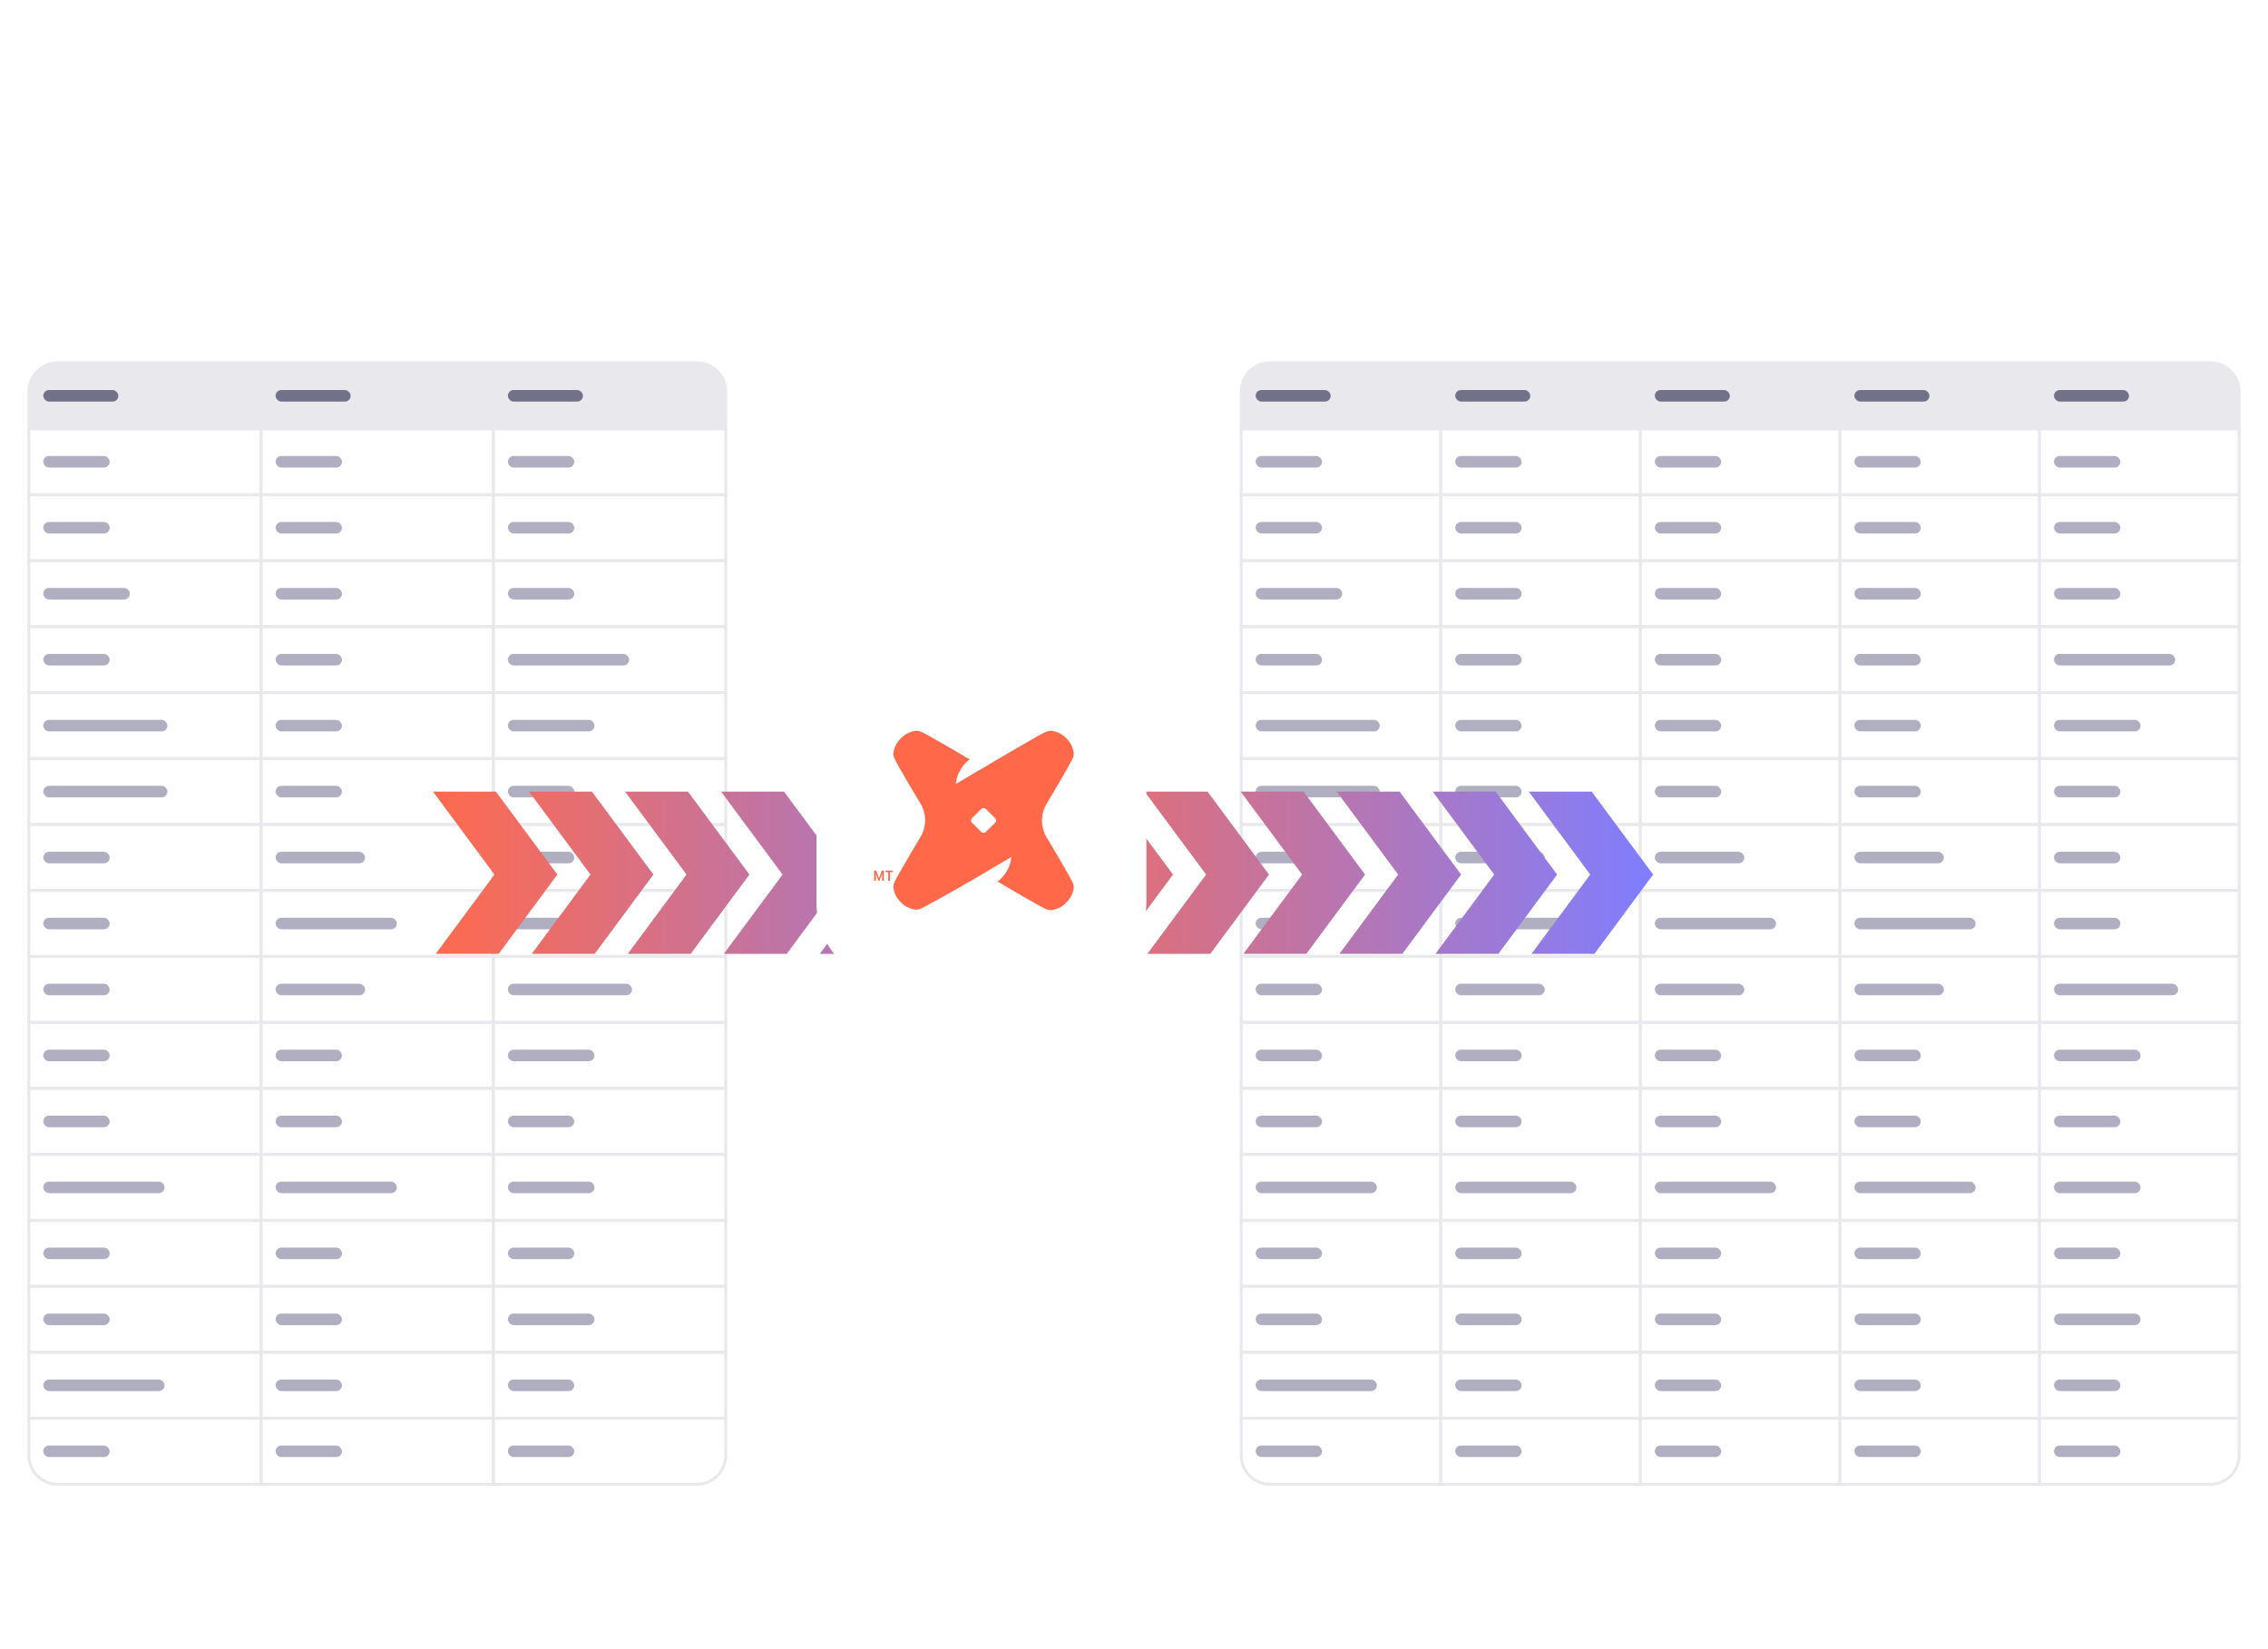<svg width="550" height="400" viewBox="0 0 550 400" fill="none" xmlns="http://www.w3.org/2000/svg">
<g clip-path="url(#clip0_1023_88040)">
<g filter="url(#filter0_d_1023_88040)">
<path d="M7 71C7 67.134 10.134 64 14 64H63.333V80H7V71Z" fill="#E8E8ED"/>
<rect x="10.5" y="70.6" width="18.2" height="2.8" rx="1.4" fill="#717189"/>
<path d="M7 71C7 67.134 10.134 64 14 64H63.333V80H7V71Z" stroke="#E8E8ED" stroke-width="0.7"/>
<rect x="7" y="80" width="56.333" height="16" fill="white"/>
<rect x="10.5" y="86.6" width="16.1" height="2.8" rx="1.4" fill="#AFAFC1"/>
<rect x="7" y="80" width="56.333" height="16" stroke="#E8E8ED" stroke-width="0.7"/>
<rect x="7" y="96" width="56.333" height="16" fill="white"/>
<rect x="10.5" y="102.6" width="16.1" height="2.8" rx="1.4" fill="#AFAFC1"/>
<rect x="7" y="96" width="56.333" height="16" stroke="#E8E8ED" stroke-width="0.7"/>
<rect x="7" y="112" width="56.333" height="16" fill="white"/>
<rect x="10.5" y="118.6" width="21" height="2.8" rx="1.4" fill="#AFAFC1"/>
<rect x="7" y="112" width="56.333" height="16" stroke="#E8E8ED" stroke-width="0.7"/>
<rect x="7" y="128" width="56.333" height="16" fill="white"/>
<rect x="10.5" y="134.6" width="16.1" height="2.8" rx="1.4" fill="#AFAFC1"/>
<rect x="7" y="128" width="56.333" height="16" stroke="#E8E8ED" stroke-width="0.7"/>
<rect x="7" y="144" width="56.333" height="16" fill="white"/>
<rect x="10.5" y="150.6" width="30.1" height="2.8" rx="1.4" fill="#AFAFC1"/>
<rect x="7" y="144" width="56.333" height="16" stroke="#E8E8ED" stroke-width="0.7"/>
<rect x="7" y="160" width="56.333" height="16" fill="white"/>
<rect x="10.5" y="166.6" width="30.1" height="2.8" rx="1.4" fill="#AFAFC1"/>
<rect x="7" y="160" width="56.333" height="16" stroke="#E8E8ED" stroke-width="0.7"/>
<rect x="7" y="176" width="56.333" height="16" fill="white"/>
<rect x="10.5" y="182.6" width="16.1" height="2.8" rx="1.4" fill="#AFAFC1"/>
<rect x="7" y="176" width="56.333" height="16" stroke="#E8E8ED" stroke-width="0.7"/>
<rect x="7" y="192" width="56.333" height="16" fill="white"/>
<rect x="10.5" y="198.6" width="16.1" height="2.8" rx="1.4" fill="#AFAFC1"/>
<rect x="7" y="192" width="56.333" height="16" stroke="#E8E8ED" stroke-width="0.7"/>
<rect x="7" y="208" width="56.333" height="16" fill="white"/>
<rect x="10.5" y="214.6" width="16.1" height="2.8" rx="1.4" fill="#AFAFC1"/>
<rect x="7" y="208" width="56.333" height="16" stroke="#E8E8ED" stroke-width="0.7"/>
<rect x="7" y="224" width="56.333" height="16" fill="white"/>
<rect x="10.5" y="230.6" width="16.1" height="2.8" rx="1.4" fill="#AFAFC1"/>
<rect x="7" y="224" width="56.333" height="16" stroke="#E8E8ED" stroke-width="0.7"/>
<rect x="7" y="240" width="56.333" height="16" fill="white"/>
<rect x="10.5" y="246.6" width="16.1" height="2.8" rx="1.4" fill="#AFAFC1"/>
<rect x="7" y="240" width="56.333" height="16" stroke="#E8E8ED" stroke-width="0.7"/>
<rect x="7" y="256" width="56.333" height="16" fill="white"/>
<rect x="10.5" y="262.6" width="29.4" height="2.8" rx="1.4" fill="#AFAFC1"/>
<rect x="7" y="256" width="56.333" height="16" stroke="#E8E8ED" stroke-width="0.7"/>
<rect x="7" y="272" width="56.333" height="16" fill="white"/>
<rect x="10.5" y="278.6" width="16.1" height="2.8" rx="1.4" fill="#AFAFC1"/>
<rect x="7" y="272" width="56.333" height="16" stroke="#E8E8ED" stroke-width="0.7"/>
<rect x="7" y="288" width="56.333" height="16" fill="white"/>
<rect x="10.5" y="294.6" width="16.1" height="2.8" rx="1.4" fill="#AFAFC1"/>
<rect x="7" y="288" width="56.333" height="16" stroke="#E8E8ED" stroke-width="0.7"/>
<rect x="7" y="304" width="56.333" height="16" fill="white"/>
<rect x="10.5" y="310.6" width="29.4" height="2.8" rx="1.4" fill="#AFAFC1"/>
<rect x="7" y="304" width="56.333" height="16" stroke="#E8E8ED" stroke-width="0.7"/>
<path d="M7 320H63.333V336H14C10.134 336 7 332.866 7 329V320Z" fill="white"/>
<rect x="10.5" y="326.6" width="16.1" height="2.8" rx="1.4" fill="#AFAFC1"/>
<path d="M7 320H63.333V336H14C10.134 336 7 332.866 7 329V320Z" stroke="#E8E8ED" stroke-width="0.7"/>
<path d="M63.333 64H119.667V80H63.333V64Z" fill="#E8E8ED"/>
<rect x="66.833" y="70.6" width="18.2" height="2.8" rx="1.4" fill="#717189"/>
<path d="M63.333 64H119.667V80H63.333V64Z" stroke="#E8E8ED" stroke-width="0.7"/>
<rect x="63.333" y="80" width="56.333" height="16" fill="white"/>
<rect x="66.833" y="86.6" width="16.1" height="2.8" rx="1.4" fill="#AFAFC1"/>
<rect x="63.333" y="80" width="56.333" height="16" stroke="#E8E8ED" stroke-width="0.7"/>
<rect x="63.333" y="96" width="56.333" height="16" fill="white"/>
<rect x="66.833" y="102.6" width="16.1" height="2.8" rx="1.4" fill="#AFAFC1"/>
<rect x="63.333" y="96" width="56.333" height="16" stroke="#E8E8ED" stroke-width="0.7"/>
<rect x="63.333" y="112" width="101.5" height="16" fill="white"/>
<rect x="66.833" y="118.6" width="16.1" height="2.8" rx="1.4" fill="#AFAFC1"/>
<rect x="63.333" y="112" width="101.5" height="16" stroke="#E8E8ED" stroke-width="0.7"/>
<rect x="63.333" y="128" width="56.333" height="16" fill="white"/>
<rect x="66.833" y="134.6" width="16.1" height="2.8" rx="1.4" fill="#AFAFC1"/>
<rect x="63.333" y="128" width="56.333" height="16" stroke="#E8E8ED" stroke-width="0.7"/>
<rect x="63.333" y="144" width="56.333" height="16" fill="white"/>
<rect x="66.833" y="150.6" width="16.1" height="2.8" rx="1.4" fill="#AFAFC1"/>
<rect x="63.333" y="144" width="56.333" height="16" stroke="#E8E8ED" stroke-width="0.7"/>
<rect x="63.333" y="160" width="56.333" height="16" fill="white"/>
<rect x="66.833" y="166.6" width="16.1" height="2.8" rx="1.4" fill="#AFAFC1"/>
<rect x="63.333" y="160" width="56.333" height="16" stroke="#E8E8ED" stroke-width="0.7"/>
<rect x="63.333" y="176" width="56.333" height="16" fill="white"/>
<rect x="66.833" y="182.6" width="21.7" height="2.8" rx="1.4" fill="#AFAFC1"/>
<rect x="63.333" y="176" width="56.333" height="16" stroke="#E8E8ED" stroke-width="0.7"/>
<rect x="63.333" y="192" width="56.333" height="16" fill="white"/>
<rect x="66.833" y="198.6" width="29.4" height="2.8" rx="1.4" fill="#AFAFC1"/>
<rect x="63.333" y="192" width="56.333" height="16" stroke="#E8E8ED" stroke-width="0.7"/>
<rect x="63.333" y="208" width="56.333" height="16" fill="white"/>
<rect x="66.833" y="214.6" width="21.7" height="2.8" rx="1.4" fill="#AFAFC1"/>
<rect x="63.333" y="208" width="56.333" height="16" stroke="#E8E8ED" stroke-width="0.7"/>
<rect x="63.333" y="224" width="56.333" height="16" fill="white"/>
<rect x="66.833" y="230.6" width="16.1" height="2.8" rx="1.4" fill="#AFAFC1"/>
<rect x="63.333" y="224" width="56.333" height="16" stroke="#E8E8ED" stroke-width="0.7"/>
<rect x="63.333" y="240" width="56.333" height="16" fill="white"/>
<rect x="66.833" y="246.6" width="16.1" height="2.8" rx="1.4" fill="#AFAFC1"/>
<rect x="63.333" y="240" width="56.333" height="16" stroke="#E8E8ED" stroke-width="0.7"/>
<rect x="63.333" y="256" width="56.333" height="16" fill="white"/>
<rect x="66.833" y="262.6" width="29.4" height="2.8" rx="1.4" fill="#AFAFC1"/>
<rect x="63.333" y="256" width="56.333" height="16" stroke="#E8E8ED" stroke-width="0.7"/>
<rect x="63.333" y="272" width="56.333" height="16" fill="white"/>
<rect x="66.833" y="278.6" width="16.1" height="2.8" rx="1.4" fill="#AFAFC1"/>
<rect x="63.333" y="272" width="56.333" height="16" stroke="#E8E8ED" stroke-width="0.7"/>
<rect x="63.333" y="288" width="56.333" height="16" fill="white"/>
<rect x="66.833" y="294.6" width="16.1" height="2.8" rx="1.4" fill="#AFAFC1"/>
<rect x="63.333" y="288" width="56.333" height="16" stroke="#E8E8ED" stroke-width="0.7"/>
<rect x="63.333" y="304" width="56.333" height="16" fill="white"/>
<rect x="66.833" y="310.6" width="16.1" height="2.8" rx="1.4" fill="#AFAFC1"/>
<rect x="63.333" y="304" width="56.333" height="16" stroke="#E8E8ED" stroke-width="0.7"/>
<rect x="63.333" y="320" width="56.333" height="16" fill="white"/>
<rect x="66.833" y="326.6" width="16.1" height="2.8" rx="1.4" fill="#AFAFC1"/>
<rect x="63.333" y="320" width="56.333" height="16" stroke="#E8E8ED" stroke-width="0.7"/>
<path d="M119.667 64H169C172.866 64 176 67.134 176 71V80H119.667V64Z" fill="#E8E8ED"/>
<rect x="123.167" y="70.6" width="18.2" height="2.8" rx="1.4" fill="#717189"/>
<path d="M119.667 64H169C172.866 64 176 67.134 176 71V80H119.667V64Z" stroke="#E8E8ED" stroke-width="0.7"/>
<rect x="119.667" y="80" width="56.333" height="16" fill="white"/>
<rect x="123.167" y="86.6" width="16.1" height="2.8" rx="1.4" fill="#AFAFC1"/>
<rect x="119.667" y="80" width="56.333" height="16" stroke="#E8E8ED" stroke-width="0.7"/>
<rect x="119.667" y="96" width="56.333" height="16" fill="white"/>
<rect x="123.167" y="102.6" width="16.1" height="2.8" rx="1.4" fill="#AFAFC1"/>
<rect x="119.667" y="96" width="56.333" height="16" stroke="#E8E8ED" stroke-width="0.7"/>
<rect x="119.667" y="112" width="56.333" height="16" fill="white"/>
<rect x="123.167" y="118.6" width="16.1" height="2.8" rx="1.4" fill="#AFAFC1"/>
<rect x="119.667" y="112" width="56.333" height="16" stroke="#E8E8ED" stroke-width="0.7"/>
<rect x="119.667" y="128" width="56.333" height="16" fill="white"/>
<rect x="123.167" y="134.6" width="29.4" height="2.8" rx="1.4" fill="#AFAFC1"/>
<rect x="119.667" y="128" width="56.333" height="16" stroke="#E8E8ED" stroke-width="0.7"/>
<rect x="119.667" y="144" width="56.333" height="16" fill="white"/>
<rect x="123.167" y="150.6" width="21" height="2.8" rx="1.4" fill="#AFAFC1"/>
<rect x="119.667" y="144" width="56.333" height="16" stroke="#E8E8ED" stroke-width="0.7"/>
<rect x="119.667" y="160" width="56.333" height="16" fill="white"/>
<rect x="123.167" y="166.6" width="16.1" height="2.8" rx="1.4" fill="#AFAFC1"/>
<rect x="119.667" y="160" width="56.333" height="16" stroke="#E8E8ED" stroke-width="0.7"/>
<rect x="119.667" y="176" width="56.333" height="16" fill="white"/>
<rect x="123.167" y="182.6" width="16.1" height="2.8" rx="1.4" fill="#AFAFC1"/>
<rect x="119.667" y="176" width="56.333" height="16" stroke="#E8E8ED" stroke-width="0.7"/>
<rect x="119.667" y="192" width="56.333" height="16" fill="white"/>
<rect x="123.167" y="198.6" width="16.1" height="2.8" rx="1.4" fill="#AFAFC1"/>
<rect x="119.667" y="192" width="56.333" height="16" stroke="#E8E8ED" stroke-width="0.7"/>
<rect x="119.667" y="208" width="56.333" height="16" fill="white"/>
<rect x="123.167" y="214.6" width="30.1" height="2.8" rx="1.4" fill="#AFAFC1"/>
<rect x="119.667" y="208" width="56.333" height="16" stroke="#E8E8ED" stroke-width="0.7"/>
<rect x="119.667" y="224" width="56.333" height="16" fill="white"/>
<rect x="123.167" y="230.6" width="21" height="2.8" rx="1.4" fill="#AFAFC1"/>
<rect x="119.667" y="224" width="56.333" height="16" stroke="#E8E8ED" stroke-width="0.7"/>
<rect x="119.667" y="240" width="56.333" height="16" fill="white"/>
<rect x="123.167" y="246.6" width="16.1" height="2.8" rx="1.4" fill="#AFAFC1"/>
<rect x="119.667" y="240" width="56.333" height="16" stroke="#E8E8ED" stroke-width="0.7"/>
<rect x="119.667" y="256" width="56.333" height="16" fill="white"/>
<rect x="123.167" y="262.6" width="21" height="2.8" rx="1.4" fill="#AFAFC1"/>
<rect x="119.667" y="256" width="56.333" height="16" stroke="#E8E8ED" stroke-width="0.7"/>
<rect x="119.667" y="272" width="56.333" height="16" fill="white"/>
<rect x="123.167" y="278.6" width="16.1" height="2.8" rx="1.4" fill="#AFAFC1"/>
<rect x="119.667" y="272" width="56.333" height="16" stroke="#E8E8ED" stroke-width="0.7"/>
<rect x="119.667" y="288" width="56.333" height="16" fill="white"/>
<rect x="123.167" y="294.6" width="21" height="2.8" rx="1.4" fill="#AFAFC1"/>
<rect x="119.667" y="288" width="56.333" height="16" stroke="#E8E8ED" stroke-width="0.7"/>
<rect x="119.667" y="304" width="56.333" height="16" fill="white"/>
<rect x="123.167" y="310.6" width="16.1" height="2.8" rx="1.4" fill="#AFAFC1"/>
<rect x="119.667" y="304" width="56.333" height="16" stroke="#E8E8ED" stroke-width="0.7"/>
<path d="M119.667 320H176V329C176 332.866 172.866 336 169 336H119.667V320Z" fill="white"/>
<rect x="123.167" y="326.6" width="16.1" height="2.8" rx="1.4" fill="#AFAFC1"/>
<path d="M119.667 320H176V329C176 332.866 172.866 336 169 336H119.667V320Z" stroke="#E8E8ED" stroke-width="0.7"/>
</g>
<g filter="url(#filter1_d_1023_88040)">
<path d="M301 71C301 67.134 304.134 64 308 64H349.4V80H301V71Z" fill="#E8E8ED"/>
<rect x="304.5" y="70.6" width="18.2" height="2.8" rx="1.4" fill="#717189"/>
<path d="M301 71C301 67.134 304.134 64 308 64H349.4V80H301V71Z" stroke="#E8E8ED" stroke-width="0.7"/>
<rect x="301" y="80" width="48.4" height="16" fill="white"/>
<rect x="304.5" y="86.6" width="16.1" height="2.8" rx="1.4" fill="#AFAFC1"/>
<rect x="301" y="80" width="48.4" height="16" stroke="#E8E8ED" stroke-width="0.7"/>
<rect x="301" y="96" width="48.4" height="16" fill="white"/>
<rect x="304.5" y="102.6" width="16.1" height="2.8" rx="1.4" fill="#AFAFC1"/>
<rect x="301" y="96" width="48.4" height="16" stroke="#E8E8ED" stroke-width="0.7"/>
<rect x="301" y="112" width="48.4" height="16" fill="white"/>
<rect x="304.5" y="118.6" width="21" height="2.8" rx="1.4" fill="#AFAFC1"/>
<rect x="301" y="112" width="48.4" height="16" stroke="#E8E8ED" stroke-width="0.7"/>
<rect x="301" y="128" width="48.4" height="16" fill="white"/>
<rect x="304.5" y="134.6" width="16.1" height="2.8" rx="1.4" fill="#AFAFC1"/>
<rect x="301" y="128" width="48.4" height="16" stroke="#E8E8ED" stroke-width="0.7"/>
<rect x="301" y="144" width="48.4" height="16" fill="white"/>
<rect x="304.5" y="150.6" width="30.1" height="2.8" rx="1.4" fill="#AFAFC1"/>
<rect x="301" y="144" width="48.4" height="16" stroke="#E8E8ED" stroke-width="0.7"/>
<rect x="301" y="160" width="48.4" height="16" fill="white"/>
<rect x="304.5" y="166.6" width="30.1" height="2.8" rx="1.4" fill="#AFAFC1"/>
<rect x="301" y="160" width="48.4" height="16" stroke="#E8E8ED" stroke-width="0.7"/>
<rect x="301" y="176" width="48.4" height="16" fill="white"/>
<rect x="304.5" y="182.6" width="16.1" height="2.8" rx="1.4" fill="#AFAFC1"/>
<rect x="301" y="176" width="48.4" height="16" stroke="#E8E8ED" stroke-width="0.7"/>
<rect x="301" y="192" width="48.4" height="16" fill="white"/>
<rect x="304.5" y="198.6" width="16.1" height="2.8" rx="1.4" fill="#AFAFC1"/>
<rect x="301" y="192" width="48.4" height="16" stroke="#E8E8ED" stroke-width="0.7"/>
<rect x="301" y="208" width="48.4" height="16" fill="white"/>
<rect x="304.5" y="214.6" width="16.1" height="2.8" rx="1.4" fill="#AFAFC1"/>
<rect x="301" y="208" width="48.4" height="16" stroke="#E8E8ED" stroke-width="0.7"/>
<rect x="301" y="224" width="48.4" height="16" fill="white"/>
<rect x="304.5" y="230.6" width="16.1" height="2.8" rx="1.4" fill="#AFAFC1"/>
<rect x="301" y="224" width="48.4" height="16" stroke="#E8E8ED" stroke-width="0.7"/>
<rect x="301" y="240" width="48.4" height="16" fill="white"/>
<rect x="304.5" y="246.6" width="16.1" height="2.8" rx="1.4" fill="#AFAFC1"/>
<rect x="301" y="240" width="48.4" height="16" stroke="#E8E8ED" stroke-width="0.7"/>
<rect x="301" y="256" width="48.4" height="16" fill="white"/>
<rect x="304.5" y="262.6" width="29.4" height="2.8" rx="1.4" fill="#AFAFC1"/>
<rect x="301" y="256" width="48.4" height="16" stroke="#E8E8ED" stroke-width="0.7"/>
<rect x="301" y="272" width="48.4" height="16" fill="white"/>
<rect x="304.5" y="278.6" width="16.1" height="2.8" rx="1.4" fill="#AFAFC1"/>
<rect x="301" y="272" width="48.4" height="16" stroke="#E8E8ED" stroke-width="0.7"/>
<rect x="301" y="288" width="48.4" height="16" fill="white"/>
<rect x="304.5" y="294.6" width="16.1" height="2.8" rx="1.4" fill="#AFAFC1"/>
<rect x="301" y="288" width="48.4" height="16" stroke="#E8E8ED" stroke-width="0.7"/>
<rect x="301" y="304" width="48.4" height="16" fill="white"/>
<rect x="304.5" y="310.6" width="29.4" height="2.8" rx="1.4" fill="#AFAFC1"/>
<rect x="301" y="304" width="48.4" height="16" stroke="#E8E8ED" stroke-width="0.7"/>
<path d="M301 320H349.4V336H308C304.134 336 301 332.866 301 329V320Z" fill="white"/>
<rect x="304.5" y="326.6" width="16.1" height="2.8" rx="1.4" fill="#AFAFC1"/>
<path d="M301 320H349.4V336H308C304.134 336 301 332.866 301 329V320Z" stroke="#E8E8ED" stroke-width="0.7"/>
<path d="M349.4 64H397.8V80H349.4V64Z" fill="#E8E8ED"/>
<rect x="352.9" y="70.6" width="18.2" height="2.8" rx="1.4" fill="#717189"/>
<path d="M349.4 64H397.8V80H349.4V64Z" stroke="#E8E8ED" stroke-width="0.7"/>
<rect x="349.4" y="80" width="48.4" height="16" fill="white"/>
<rect x="352.9" y="86.6" width="16.1" height="2.8" rx="1.4" fill="#AFAFC1"/>
<rect x="349.4" y="80" width="48.4" height="16" stroke="#E8E8ED" stroke-width="0.7"/>
<rect x="349.4" y="96" width="48.4" height="16" fill="white"/>
<rect x="352.9" y="102.6" width="16.1" height="2.8" rx="1.4" fill="#AFAFC1"/>
<rect x="349.4" y="96" width="48.4" height="16" stroke="#E8E8ED" stroke-width="0.7"/>
<rect x="349.4" y="112" width="101.5" height="16" fill="white"/>
<rect x="352.9" y="118.6" width="16.1" height="2.8" rx="1.4" fill="#AFAFC1"/>
<rect x="349.4" y="112" width="101.5" height="16" stroke="#E8E8ED" stroke-width="0.7"/>
<rect x="349.4" y="128" width="48.4" height="16" fill="white"/>
<rect x="352.9" y="134.6" width="16.1" height="2.8" rx="1.4" fill="#AFAFC1"/>
<rect x="349.4" y="128" width="48.4" height="16" stroke="#E8E8ED" stroke-width="0.7"/>
<rect x="349.4" y="144" width="48.4" height="16" fill="white"/>
<rect x="352.9" y="150.6" width="16.1" height="2.8" rx="1.4" fill="#AFAFC1"/>
<rect x="349.4" y="144" width="48.4" height="16" stroke="#E8E8ED" stroke-width="0.7"/>
<rect x="349.4" y="160" width="48.4" height="16" fill="white"/>
<rect x="352.9" y="166.6" width="16.1" height="2.8" rx="1.4" fill="#AFAFC1"/>
<rect x="349.4" y="160" width="48.4" height="16" stroke="#E8E8ED" stroke-width="0.7"/>
<rect x="349.4" y="176" width="48.4" height="16" fill="white"/>
<rect x="352.9" y="182.6" width="21.7" height="2.8" rx="1.4" fill="#AFAFC1"/>
<rect x="349.4" y="176" width="48.4" height="16" stroke="#E8E8ED" stroke-width="0.7"/>
<rect x="349.4" y="192" width="48.4" height="16" fill="white"/>
<rect x="352.9" y="198.6" width="29.4" height="2.8" rx="1.4" fill="#AFAFC1"/>
<rect x="349.4" y="192" width="48.4" height="16" stroke="#E8E8ED" stroke-width="0.7"/>
<rect x="349.4" y="208" width="48.4" height="16" fill="white"/>
<rect x="352.9" y="214.6" width="21.7" height="2.8" rx="1.4" fill="#AFAFC1"/>
<rect x="349.4" y="208" width="48.4" height="16" stroke="#E8E8ED" stroke-width="0.7"/>
<rect x="349.4" y="224" width="48.4" height="16" fill="white"/>
<rect x="352.9" y="230.6" width="16.1" height="2.8" rx="1.4" fill="#AFAFC1"/>
<rect x="349.4" y="224" width="48.4" height="16" stroke="#E8E8ED" stroke-width="0.7"/>
<rect x="349.4" y="240" width="48.4" height="16" fill="white"/>
<rect x="352.9" y="246.6" width="16.1" height="2.8" rx="1.4" fill="#AFAFC1"/>
<rect x="349.4" y="240" width="48.4" height="16" stroke="#E8E8ED" stroke-width="0.7"/>
<rect x="349.4" y="256" width="48.4" height="16" fill="white"/>
<rect x="352.9" y="262.6" width="29.4" height="2.8" rx="1.4" fill="#AFAFC1"/>
<rect x="349.4" y="256" width="48.4" height="16" stroke="#E8E8ED" stroke-width="0.7"/>
<rect x="349.4" y="272" width="48.4" height="16" fill="white"/>
<rect x="352.9" y="278.6" width="16.1" height="2.8" rx="1.4" fill="#AFAFC1"/>
<rect x="349.4" y="272" width="48.4" height="16" stroke="#E8E8ED" stroke-width="0.7"/>
<rect x="349.4" y="288" width="48.4" height="16" fill="white"/>
<rect x="352.9" y="294.6" width="16.1" height="2.8" rx="1.4" fill="#AFAFC1"/>
<rect x="349.4" y="288" width="48.4" height="16" stroke="#E8E8ED" stroke-width="0.7"/>
<rect x="349.4" y="304" width="48.4" height="16" fill="white"/>
<rect x="352.9" y="310.6" width="16.1" height="2.8" rx="1.4" fill="#AFAFC1"/>
<rect x="349.4" y="304" width="48.4" height="16" stroke="#E8E8ED" stroke-width="0.7"/>
<rect x="349.4" y="320" width="48.4" height="16" fill="white"/>
<rect x="352.9" y="326.6" width="16.1" height="2.8" rx="1.4" fill="#AFAFC1"/>
<rect x="349.4" y="320" width="48.4" height="16" stroke="#E8E8ED" stroke-width="0.7"/>
<path d="M397.8 64H446.2V80H397.8V64Z" fill="#E8E8ED"/>
<rect x="401.3" y="70.6" width="18.2" height="2.8" rx="1.4" fill="#717189"/>
<path d="M397.8 64H446.2V80H397.8V64Z" stroke="#E8E8ED" stroke-width="0.7"/>
<rect x="397.8" y="80" width="48.4" height="16" fill="white"/>
<rect x="401.3" y="86.6" width="16.1" height="2.8" rx="1.4" fill="#AFAFC1"/>
<rect x="397.8" y="80" width="48.4" height="16" stroke="#E8E8ED" stroke-width="0.7"/>
<rect x="397.8" y="96" width="48.4" height="16" fill="white"/>
<rect x="401.3" y="102.6" width="16.1" height="2.8" rx="1.4" fill="#AFAFC1"/>
<rect x="397.8" y="96" width="48.4" height="16" stroke="#E8E8ED" stroke-width="0.7"/>
<rect x="397.8" y="112" width="101.5" height="16" fill="white"/>
<rect x="401.3" y="118.6" width="16.1" height="2.8" rx="1.4" fill="#AFAFC1"/>
<rect x="397.8" y="112" width="101.5" height="16" stroke="#E8E8ED" stroke-width="0.7"/>
<rect x="397.8" y="128" width="48.4" height="16" fill="white"/>
<rect x="401.3" y="134.6" width="16.1" height="2.8" rx="1.4" fill="#AFAFC1"/>
<rect x="397.8" y="128" width="48.4" height="16" stroke="#E8E8ED" stroke-width="0.7"/>
<rect x="397.8" y="144" width="48.4" height="16" fill="white"/>
<rect x="401.3" y="150.6" width="16.1" height="2.8" rx="1.4" fill="#AFAFC1"/>
<rect x="397.8" y="144" width="48.4" height="16" stroke="#E8E8ED" stroke-width="0.7"/>
<rect x="397.8" y="160" width="48.4" height="16" fill="white"/>
<rect x="401.3" y="166.6" width="16.1" height="2.8" rx="1.4" fill="#AFAFC1"/>
<rect x="397.8" y="160" width="48.4" height="16" stroke="#E8E8ED" stroke-width="0.7"/>
<rect x="397.8" y="176" width="48.4" height="16" fill="white"/>
<rect x="401.3" y="182.6" width="21.7" height="2.8" rx="1.4" fill="#AFAFC1"/>
<rect x="397.8" y="176" width="48.4" height="16" stroke="#E8E8ED" stroke-width="0.7"/>
<rect x="397.8" y="192" width="48.4" height="16" fill="white"/>
<rect x="401.3" y="198.6" width="29.4" height="2.8" rx="1.4" fill="#AFAFC1"/>
<rect x="397.8" y="192" width="48.4" height="16" stroke="#E8E8ED" stroke-width="0.7"/>
<rect x="397.8" y="208" width="48.4" height="16" fill="white"/>
<rect x="401.3" y="214.6" width="21.7" height="2.8" rx="1.4" fill="#AFAFC1"/>
<rect x="397.8" y="208" width="48.4" height="16" stroke="#E8E8ED" stroke-width="0.7"/>
<rect x="397.8" y="224" width="48.4" height="16" fill="white"/>
<rect x="401.3" y="230.6" width="16.1" height="2.8" rx="1.4" fill="#AFAFC1"/>
<rect x="397.8" y="224" width="48.4" height="16" stroke="#E8E8ED" stroke-width="0.7"/>
<rect x="397.8" y="240" width="48.4" height="16" fill="white"/>
<rect x="401.3" y="246.6" width="16.1" height="2.8" rx="1.4" fill="#AFAFC1"/>
<rect x="397.8" y="240" width="48.4" height="16" stroke="#E8E8ED" stroke-width="0.7"/>
<rect x="397.8" y="256" width="48.4" height="16" fill="white"/>
<rect x="401.3" y="262.6" width="29.4" height="2.8" rx="1.4" fill="#AFAFC1"/>
<rect x="397.8" y="256" width="48.4" height="16" stroke="#E8E8ED" stroke-width="0.7"/>
<rect x="397.8" y="272" width="48.4" height="16" fill="white"/>
<rect x="401.3" y="278.6" width="16.1" height="2.8" rx="1.4" fill="#AFAFC1"/>
<rect x="397.8" y="272" width="48.4" height="16" stroke="#E8E8ED" stroke-width="0.7"/>
<rect x="397.8" y="288" width="48.4" height="16" fill="white"/>
<rect x="401.3" y="294.6" width="16.1" height="2.8" rx="1.4" fill="#AFAFC1"/>
<rect x="397.8" y="288" width="48.4" height="16" stroke="#E8E8ED" stroke-width="0.7"/>
<rect x="397.8" y="304" width="48.4" height="16" fill="white"/>
<rect x="401.3" y="310.6" width="16.1" height="2.8" rx="1.4" fill="#AFAFC1"/>
<rect x="397.8" y="304" width="48.4" height="16" stroke="#E8E8ED" stroke-width="0.7"/>
<rect x="397.8" y="320" width="48.4" height="16" fill="white"/>
<rect x="401.3" y="326.6" width="16.1" height="2.8" rx="1.4" fill="#AFAFC1"/>
<rect x="397.8" y="320" width="48.4" height="16" stroke="#E8E8ED" stroke-width="0.7"/>
<path d="M446.2 64H494.6V80H446.2V64Z" fill="#E8E8ED"/>
<rect x="449.7" y="70.6" width="18.2" height="2.8" rx="1.4" fill="#717189"/>
<path d="M446.2 64H494.6V80H446.2V64Z" stroke="#E8E8ED" stroke-width="0.7"/>
<rect x="446.2" y="80" width="48.4" height="16" fill="white"/>
<rect x="449.7" y="86.6" width="16.1" height="2.8" rx="1.4" fill="#AFAFC1"/>
<rect x="446.2" y="80" width="48.4" height="16" stroke="#E8E8ED" stroke-width="0.7"/>
<rect x="446.2" y="96" width="48.4" height="16" fill="white"/>
<rect x="449.7" y="102.6" width="16.1" height="2.8" rx="1.4" fill="#AFAFC1"/>
<rect x="446.2" y="96" width="48.4" height="16" stroke="#E8E8ED" stroke-width="0.7"/>
<rect x="446.2" y="112" width="48.4" height="16" fill="white"/>
<rect x="449.7" y="118.6" width="16.1" height="2.8" rx="1.4" fill="#AFAFC1"/>
<rect x="446.2" y="112" width="48.4" height="16" stroke="#E8E8ED" stroke-width="0.7"/>
<rect x="446.2" y="128" width="48.4" height="16" fill="white"/>
<rect x="449.7" y="134.6" width="16.1" height="2.8" rx="1.4" fill="#AFAFC1"/>
<rect x="446.2" y="128" width="48.4" height="16" stroke="#E8E8ED" stroke-width="0.7"/>
<rect x="446.2" y="144" width="48.4" height="16" fill="white"/>
<rect x="449.7" y="150.6" width="16.1" height="2.8" rx="1.4" fill="#AFAFC1"/>
<rect x="446.2" y="144" width="48.4" height="16" stroke="#E8E8ED" stroke-width="0.7"/>
<rect x="446.2" y="160" width="48.4" height="16" fill="white"/>
<rect x="449.7" y="166.6" width="16.1" height="2.8" rx="1.4" fill="#AFAFC1"/>
<rect x="446.2" y="160" width="48.4" height="16" stroke="#E8E8ED" stroke-width="0.7"/>
<rect x="446.2" y="176" width="48.4" height="16" fill="white"/>
<rect x="449.7" y="182.6" width="21.7" height="2.8" rx="1.4" fill="#AFAFC1"/>
<rect x="446.2" y="176" width="48.4" height="16" stroke="#E8E8ED" stroke-width="0.7"/>
<rect x="446.2" y="192" width="48.4" height="16" fill="white"/>
<rect x="449.7" y="198.6" width="29.4" height="2.8" rx="1.4" fill="#AFAFC1"/>
<rect x="446.2" y="192" width="48.4" height="16" stroke="#E8E8ED" stroke-width="0.7"/>
<rect x="446.2" y="208" width="48.4" height="16" fill="white"/>
<rect x="449.7" y="214.6" width="21.7" height="2.8" rx="1.4" fill="#AFAFC1"/>
<rect x="446.2" y="208" width="48.4" height="16" stroke="#E8E8ED" stroke-width="0.7"/>
<rect x="446.2" y="224" width="48.4" height="16" fill="white"/>
<rect x="449.7" y="230.6" width="16.1" height="2.8" rx="1.4" fill="#AFAFC1"/>
<rect x="446.2" y="224" width="48.4" height="16" stroke="#E8E8ED" stroke-width="0.7"/>
<rect x="446.2" y="240" width="48.4" height="16" fill="white"/>
<rect x="449.7" y="246.6" width="16.1" height="2.8" rx="1.4" fill="#AFAFC1"/>
<rect x="446.2" y="240" width="48.4" height="16" stroke="#E8E8ED" stroke-width="0.7"/>
<rect x="446.2" y="256" width="48.4" height="16" fill="white"/>
<rect x="449.7" y="262.6" width="29.4" height="2.8" rx="1.4" fill="#AFAFC1"/>
<rect x="446.2" y="256" width="48.4" height="16" stroke="#E8E8ED" stroke-width="0.7"/>
<rect x="446.2" y="272" width="48.4" height="16" fill="white"/>
<rect x="449.7" y="278.6" width="16.1" height="2.8" rx="1.4" fill="#AFAFC1"/>
<rect x="446.2" y="272" width="48.4" height="16" stroke="#E8E8ED" stroke-width="0.7"/>
<rect x="446.2" y="288" width="48.4" height="16" fill="white"/>
<rect x="449.7" y="294.6" width="16.1" height="2.8" rx="1.4" fill="#AFAFC1"/>
<rect x="446.2" y="288" width="48.4" height="16" stroke="#E8E8ED" stroke-width="0.7"/>
<rect x="446.2" y="304" width="48.4" height="16" fill="white"/>
<rect x="449.7" y="310.6" width="16.1" height="2.8" rx="1.4" fill="#AFAFC1"/>
<rect x="446.2" y="304" width="48.4" height="16" stroke="#E8E8ED" stroke-width="0.7"/>
<rect x="446.2" y="320" width="48.4" height="16" fill="white"/>
<rect x="449.7" y="326.6" width="16.1" height="2.8" rx="1.4" fill="#AFAFC1"/>
<rect x="446.2" y="320" width="48.4" height="16" stroke="#E8E8ED" stroke-width="0.7"/>
<path d="M494.6 64H536C539.866 64 543 67.134 543 71V80H494.6V64Z" fill="#E8E8ED"/>
<rect x="498.1" y="70.6" width="18.2" height="2.8" rx="1.4" fill="#717189"/>
<path d="M494.6 64H536C539.866 64 543 67.134 543 71V80H494.6V64Z" stroke="#E8E8ED" stroke-width="0.7"/>
<rect x="494.6" y="80" width="48.4" height="16" fill="white"/>
<rect x="498.1" y="86.6" width="16.1" height="2.8" rx="1.4" fill="#AFAFC1"/>
<rect x="494.6" y="80" width="48.4" height="16" stroke="#E8E8ED" stroke-width="0.7"/>
<rect x="494.6" y="96" width="48.4" height="16" fill="white"/>
<rect x="498.1" y="102.6" width="16.1" height="2.8" rx="1.4" fill="#AFAFC1"/>
<rect x="494.6" y="96" width="48.4" height="16" stroke="#E8E8ED" stroke-width="0.7"/>
<rect x="494.6" y="112" width="48.4" height="16" fill="white"/>
<rect x="498.1" y="118.6" width="16.1" height="2.8" rx="1.4" fill="#AFAFC1"/>
<rect x="494.6" y="112" width="48.4" height="16" stroke="#E8E8ED" stroke-width="0.7"/>
<rect x="494.6" y="128" width="48.4" height="16" fill="white"/>
<rect x="498.1" y="134.6" width="29.4" height="2.8" rx="1.4" fill="#AFAFC1"/>
<rect x="494.6" y="128" width="48.4" height="16" stroke="#E8E8ED" stroke-width="0.7"/>
<rect x="494.6" y="144" width="48.4" height="16" fill="white"/>
<rect x="498.1" y="150.6" width="21" height="2.8" rx="1.4" fill="#AFAFC1"/>
<rect x="494.6" y="144" width="48.4" height="16" stroke="#E8E8ED" stroke-width="0.7"/>
<rect x="494.6" y="160" width="48.4" height="16" fill="white"/>
<rect x="498.1" y="166.6" width="16.1" height="2.8" rx="1.4" fill="#AFAFC1"/>
<rect x="494.6" y="160" width="48.4" height="16" stroke="#E8E8ED" stroke-width="0.7"/>
<rect x="494.6" y="176" width="48.4" height="16" fill="white"/>
<rect x="498.1" y="182.6" width="16.1" height="2.8" rx="1.4" fill="#AFAFC1"/>
<rect x="494.6" y="176" width="48.4" height="16" stroke="#E8E8ED" stroke-width="0.7"/>
<rect x="494.6" y="192" width="48.4" height="16" fill="white"/>
<rect x="498.1" y="198.6" width="16.1" height="2.8" rx="1.4" fill="#AFAFC1"/>
<rect x="494.6" y="192" width="48.4" height="16" stroke="#E8E8ED" stroke-width="0.7"/>
<rect x="494.6" y="208" width="48.4" height="16" fill="white"/>
<rect x="498.1" y="214.6" width="30.1" height="2.8" rx="1.4" fill="#AFAFC1"/>
<rect x="494.6" y="208" width="48.4" height="16" stroke="#E8E8ED" stroke-width="0.7"/>
<rect x="494.6" y="224" width="48.4" height="16" fill="white"/>
<rect x="498.1" y="230.6" width="21" height="2.8" rx="1.4" fill="#AFAFC1"/>
<rect x="494.6" y="224" width="48.4" height="16" stroke="#E8E8ED" stroke-width="0.7"/>
<rect x="494.6" y="240" width="48.4" height="16" fill="white"/>
<rect x="498.1" y="246.6" width="16.1" height="2.8" rx="1.4" fill="#AFAFC1"/>
<rect x="494.6" y="240" width="48.4" height="16" stroke="#E8E8ED" stroke-width="0.7"/>
<rect x="494.6" y="256" width="48.4" height="16" fill="white"/>
<rect x="498.1" y="262.6" width="21" height="2.8" rx="1.4" fill="#AFAFC1"/>
<rect x="494.6" y="256" width="48.4" height="16" stroke="#E8E8ED" stroke-width="0.7"/>
<rect x="494.6" y="272" width="48.4" height="16" fill="white"/>
<rect x="498.1" y="278.6" width="16.1" height="2.8" rx="1.4" fill="#AFAFC1"/>
<rect x="494.6" y="272" width="48.4" height="16" stroke="#E8E8ED" stroke-width="0.7"/>
<rect x="494.6" y="288" width="48.4" height="16" fill="white"/>
<rect x="498.1" y="294.6" width="21" height="2.8" rx="1.4" fill="#AFAFC1"/>
<rect x="494.6" y="288" width="48.4" height="16" stroke="#E8E8ED" stroke-width="0.7"/>
<rect x="494.6" y="304" width="48.4" height="16" fill="white"/>
<rect x="498.1" y="310.6" width="16.1" height="2.8" rx="1.4" fill="#AFAFC1"/>
<rect x="494.6" y="304" width="48.4" height="16" stroke="#E8E8ED" stroke-width="0.7"/>
<path d="M494.6 320H543V329C543 332.866 539.866 336 536 336H494.6V320Z" fill="white"/>
<rect x="498.1" y="326.6" width="16.1" height="2.8" rx="1.4" fill="#AFAFC1"/>
<path d="M494.6 320H543V329C543 332.866 539.866 336 536 336H494.6V320Z" stroke="#E8E8ED" stroke-width="0.7"/>
</g>
<g filter="url(#filter2_d_1023_88040)">
<path fill-rule="evenodd" clip-rule="evenodd" d="M371.392 220.349L386.649 220.349L400.895 201.122L385.986 181L370.728 181L385.637 201.122L371.392 220.349ZM348.104 220.349L363.361 220.349L377.607 201.122L362.698 181L347.44 181L362.349 201.122L348.104 220.349ZM340.073 220.349L324.816 220.349L339.061 201.122L324.152 181L339.41 181L354.319 201.122L340.073 220.349ZM301.528 220.349L316.785 220.349L331.031 201.122L316.122 181L300.864 181L315.773 201.122L301.528 220.349ZM293.497 220.349L278.24 220.349L292.485 201.122L277.576 181L292.834 181L307.743 201.122L293.497 220.349ZM254.952 220.349L270.209 220.349L284.455 201.122L269.546 181L254.288 181L269.197 201.122L254.952 220.349ZM246.921 220.349L231.664 220.349L245.909 201.122L231 181L246.258 181L261.167 201.122L246.921 220.349Z" fill="url(#paint0_linear_1023_88040)"/>
</g>
<g filter="url(#filter3_d_1023_88040)">
<path fill-rule="evenodd" clip-rule="evenodd" d="M245.392 220.349L260.649 220.349L274.895 201.122L259.986 181L244.728 181L259.637 201.122L245.392 220.349ZM222.104 220.349L237.361 220.349L251.607 201.122L236.698 181L221.44 181L236.349 201.122L222.104 220.349ZM214.073 220.349L198.816 220.349L213.061 201.122L198.152 181L213.41 181L228.319 201.122L214.073 220.349ZM175.528 220.349L190.785 220.349L205.031 201.122L190.122 181L174.864 181L189.773 201.122L175.528 220.349ZM167.497 220.349L152.24 220.349L166.485 201.122L151.576 181L166.834 181L181.743 201.122L167.497 220.349ZM128.952 220.349L144.209 220.349L158.455 201.122L143.546 181L128.288 181L143.197 201.122L128.952 220.349ZM120.921 220.349L105.664 220.349L119.909 201.122L105 181L120.258 181L135.167 201.122L120.921 220.349Z" fill="url(#paint1_linear_1023_88040)"/>
</g>
<rect width="80" height="80" rx="20" transform="matrix(-1 0 0 1 278 159)" fill="white"/>
<g clip-path="url(#clip1_1023_88040)">
<path d="M218.489 179.051C217.462 180.034 216.786 181.334 216.629 182.747C216.629 183.338 216.786 183.73 217.143 184.477C217.5 185.224 221.893 192.778 223.201 194.863C223.952 196.083 224.347 197.539 224.347 198.957C224.347 200.375 223.952 201.831 223.201 203.051C221.893 205.136 217.5 212.733 217.143 213.48C216.786 214.227 216.629 214.581 216.629 215.172C216.786 216.591 217.418 217.886 218.451 218.831C219.44 219.852 220.748 220.524 222.131 220.642C222.726 220.642 223.12 220.486 223.834 220.131C224.547 219.777 232.302 215.527 234.399 214.227C234.556 214.146 234.718 214.028 234.913 213.953L245.284 207.854C245.046 209.821 244.176 211.712 242.749 213.088C242.474 213.362 242.192 213.598 241.879 213.834C242.117 213.953 242.392 214.071 242.63 214.227C244.727 215.527 252.369 219.895 253.12 220.25C253.871 220.604 254.228 220.76 254.86 220.76C256.287 220.604 257.59 219.976 258.541 218.949C259.568 217.966 260.243 216.666 260.4 215.253C260.362 214.662 260.2 214.071 259.887 213.56C259.53 212.814 255.136 205.216 253.828 203.132C253.077 201.912 252.683 200.494 252.683 199.038C252.683 197.582 253.077 196.163 253.828 194.943C255.136 192.778 259.568 185.186 259.887 184.44C260.205 183.929 260.362 183.338 260.4 182.747C260.243 181.329 259.611 180.034 258.579 179.051C257.595 178.024 256.293 177.396 254.866 177.24C254.271 177.278 253.677 177.439 253.126 177.75C252.493 178.024 246.911 181.254 243.943 182.984L243.268 183.376C243.03 183.532 242.83 183.65 242.673 183.73L242.355 183.929L231.789 190.146C232.027 187.787 233.253 185.622 235.156 184.166C234.918 184.047 234.642 183.929 234.405 183.773C232.308 182.473 224.666 178.067 223.915 177.75C223.401 177.439 222.807 177.278 222.174 177.24C220.791 177.396 219.483 178.024 218.494 179.051H218.489ZM237.961 201.794L235.707 199.553C235.388 199.236 235.388 198.769 235.707 198.452L237.961 196.211C238.28 195.894 238.75 195.894 239.069 196.211L241.322 198.452C241.641 198.769 241.641 199.236 241.322 199.553L239.069 201.794C238.793 202.068 238.28 202.068 237.961 201.794ZM218.489 179.051C217.462 180.034 216.786 181.334 216.629 182.747C216.629 183.338 216.786 183.73 217.143 184.477C217.5 185.224 221.893 192.778 223.201 194.863C223.952 196.083 224.347 197.539 224.347 198.957C224.347 200.375 223.952 201.831 223.201 203.051C221.893 205.136 217.5 212.733 217.143 213.48C216.786 214.227 216.629 214.581 216.629 215.172C216.786 216.591 217.418 217.886 218.451 218.831C219.44 219.852 220.748 220.524 222.131 220.642C222.726 220.642 223.12 220.486 223.834 220.131C224.547 219.777 232.302 215.527 234.399 214.227C234.556 214.146 234.718 214.028 234.913 213.953L245.284 207.854C245.046 209.821 244.176 211.712 242.749 213.088C242.474 213.362 242.192 213.598 241.879 213.834C242.117 213.953 242.392 214.071 242.63 214.227C244.727 215.527 252.369 219.895 253.12 220.25C253.871 220.604 254.228 220.76 254.86 220.76C256.287 220.604 257.59 219.976 258.541 218.949C259.568 217.966 260.243 216.666 260.4 215.253C260.362 214.662 260.2 214.071 259.887 213.56C259.53 212.814 255.136 205.216 253.828 203.132C253.077 201.912 252.683 200.494 252.683 199.038C252.683 197.582 253.077 196.163 253.828 194.943C255.136 192.778 259.568 185.186 259.887 184.44C260.205 183.929 260.362 183.338 260.4 182.747C260.243 181.329 259.611 180.034 258.579 179.051C257.595 178.024 256.293 177.396 254.866 177.24C254.271 177.278 253.677 177.439 253.126 177.75C252.493 178.024 246.911 181.254 243.943 182.984L243.268 183.376C243.03 183.532 242.83 183.65 242.673 183.73L242.355 183.929L231.789 190.146C232.027 187.787 233.253 185.622 235.156 184.166C234.918 184.047 234.642 183.929 234.405 183.773C232.308 182.473 224.666 178.067 223.915 177.75C223.401 177.439 222.807 177.278 222.174 177.24C220.791 177.396 219.483 178.024 218.494 179.051H218.489ZM237.961 201.794L235.707 199.553C235.388 199.236 235.388 198.769 235.707 198.452L237.961 196.211C238.28 195.894 238.75 195.894 239.069 196.211L241.322 198.452C241.641 198.769 241.641 199.236 241.322 199.553L239.069 201.794C238.793 202.068 238.28 202.068 237.961 201.794Z" fill="#FF694A"/>
<path d="M212.392 211.82L213.046 213.636H213.284L213.938 211.82V213.636H214.354V211.159H213.835L213.165 213.002L212.495 211.159H211.976V213.636H212.392V211.82Z" fill="#FF694A"/>
<path d="M214.722 211.529H215.408V213.636H215.83V211.529H216.516V211.159H214.722V211.529Z" fill="#FF694A"/>
</g>
</g>
<defs>
<filter id="filter0_d_1023_88040" x="-37" y="44" width="257" height="360" filterUnits="userSpaceOnUse" color-interpolation-filters="sRGB">
<feFlood flood-opacity="0" result="BackgroundImageFix"/>
<feColorMatrix in="SourceAlpha" type="matrix" values="0 0 0 0 0 0 0 0 0 0 0 0 0 0 0 0 0 0 127 0" result="hardAlpha"/>
<feOffset dy="24"/>
<feGaussianBlur stdDeviation="18.5"/>
<feColorMatrix type="matrix" values="0 0 0 0 0.039 0 0 0 0 0.039 0 0 0 0 0.137 0 0 0 1 0"/>
<feBlend mode="normal" in2="BackgroundImageFix" result="effect1_dropShadow_1023_88040"/>
<feBlend mode="normal" in="SourceGraphic" in2="effect1_dropShadow_1023_88040" result="shape"/>
</filter>
<filter id="filter1_d_1023_88040" x="257" y="44" width="330" height="360" filterUnits="userSpaceOnUse" color-interpolation-filters="sRGB">
<feFlood flood-opacity="0" result="BackgroundImageFix"/>
<feColorMatrix in="SourceAlpha" type="matrix" values="0 0 0 0 0 0 0 0 0 0 0 0 0 0 0 0 0 0 127 0" result="hardAlpha"/>
<feOffset dy="24"/>
<feGaussianBlur stdDeviation="18.5"/>
<feColorMatrix type="matrix" values="0 0 0 0 0.039 0 0 0 0 0.039 0 0 0 0 0.137 0 0 0 1 0"/>
<feBlend mode="normal" in2="BackgroundImageFix" result="effect1_dropShadow_1023_88040"/>
<feBlend mode="normal" in="SourceGraphic" in2="effect1_dropShadow_1023_88040" result="shape"/>
</filter>
<filter id="filter2_d_1023_88040" x="221" y="181" width="189.895" height="60.349" filterUnits="userSpaceOnUse" color-interpolation-filters="sRGB">
<feFlood flood-opacity="0" result="BackgroundImageFix"/>
<feColorMatrix in="SourceAlpha" type="matrix" values="0 0 0 0 0 0 0 0 0 0 0 0 0 0 0 0 0 0 127 0" result="hardAlpha"/>
<feOffset dy="11"/>
<feGaussianBlur stdDeviation="5"/>
<feComposite in2="hardAlpha" operator="out"/>
<feColorMatrix type="matrix" values="0 0 0 0 0.101 0 0 0 0 0.098 0 0 0 0 0.302 0 0 0 0.3 0"/>
<feBlend mode="normal" in2="BackgroundImageFix" result="effect1_dropShadow_1023_88040"/>
<feBlend mode="normal" in="SourceGraphic" in2="effect1_dropShadow_1023_88040" result="shape"/>
</filter>
<filter id="filter3_d_1023_88040" x="95" y="181" width="189.895" height="60.349" filterUnits="userSpaceOnUse" color-interpolation-filters="sRGB">
<feFlood flood-opacity="0" result="BackgroundImageFix"/>
<feColorMatrix in="SourceAlpha" type="matrix" values="0 0 0 0 0 0 0 0 0 0 0 0 0 0 0 0 0 0 127 0" result="hardAlpha"/>
<feOffset dy="11"/>
<feGaussianBlur stdDeviation="5"/>
<feComposite in2="hardAlpha" operator="out"/>
<feColorMatrix type="matrix" values="0 0 0 0 0.101 0 0 0 0 0.098 0 0 0 0 0.302 0 0 0 0.3 0"/>
<feBlend mode="normal" in2="BackgroundImageFix" result="effect1_dropShadow_1023_88040"/>
<feBlend mode="normal" in="SourceGraphic" in2="effect1_dropShadow_1023_88040" result="shape"/>
</filter>
<linearGradient id="paint0_linear_1023_88040" x1="400.895" y1="200.674" x2="231" y2="200.674" gradientUnits="userSpaceOnUse">
<stop stop-color="#7F7EFF"/>
<stop offset="1" stop-color="#FF6A4D"/>
</linearGradient>
<linearGradient id="paint1_linear_1023_88040" x1="274.895" y1="200.674" x2="105" y2="200.674" gradientUnits="userSpaceOnUse">
<stop stop-color="#7F7EFF"/>
<stop offset="1" stop-color="#FF6A4D"/>
</linearGradient>
<clipPath id="clip0_1023_88040">
<rect width="550" height="400" rx="25" transform="matrix(-1 0 0 1 550 0)" fill="white"/>
</clipPath>
<clipPath id="clip1_1023_88040">
<rect width="48.64" height="43.52" fill="white" transform="matrix(-1 0 0 1 260.4 177.24)"/>
</clipPath>
</defs>
</svg>
